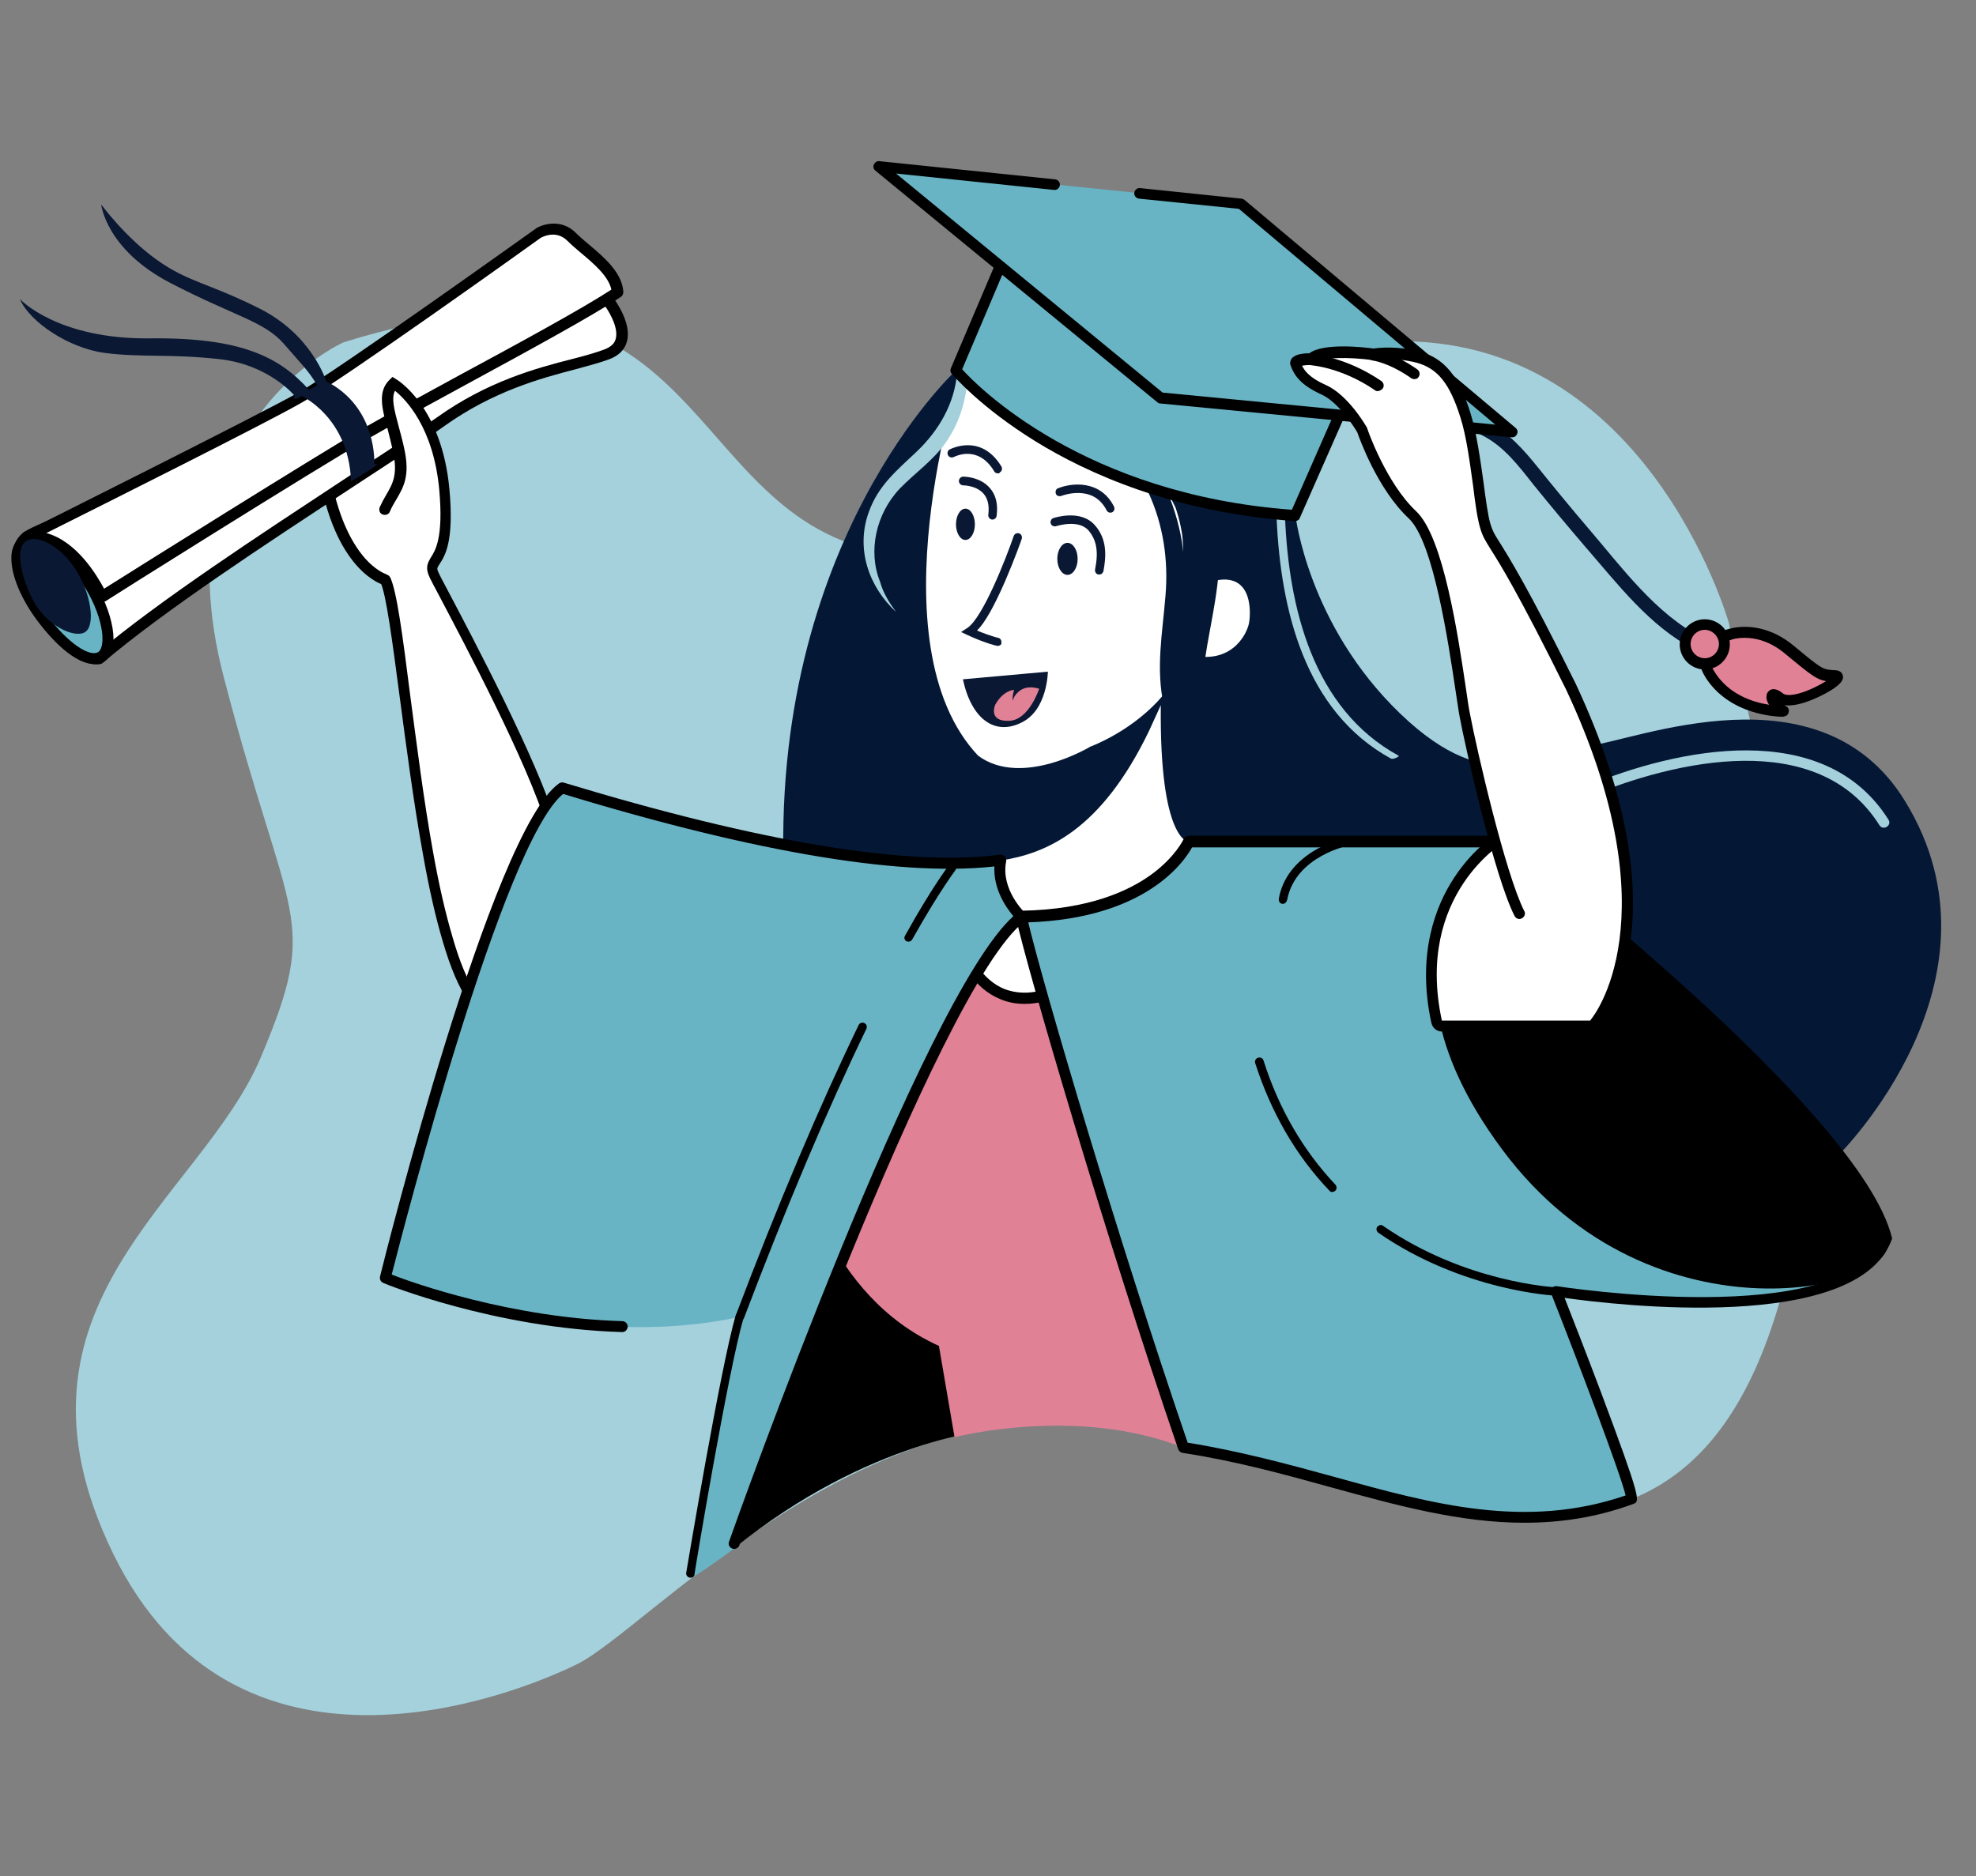 <svg xmlns="http://www.w3.org/2000/svg" width="258" height="245" viewBox="0 0 258 245" fill="none"><rect x="0" y="0" width="258" height="245" fill="#808080" stroke="none"/><g clip-path="url(#clip0_189:3668)"><path d="M44.836 44.712C44.836 44.712 20.655 55.498 29.189 88.334C37.724 121.169 41.896 119.459 34.073 138.039C26.25 156.618 -1.108 170.351 14.776 202.902C30.659 235.452 66.314 221.767 75.322 217.347C84.378 212.928 112.968 180.568 145.446 186.603C175.458 192.162 187.88 199.148 202.294 198.102C216.708 197.057 229.651 190.024 235.009 158.139C240.367 126.254 230.125 101.592 230.125 101.592L225.716 81.301C225.716 81.301 214.716 42.383 180.057 44.664C145.398 46.945 131.791 74.839 115.813 72.225C88.313 67.663 92.912 29.648 44.836 44.712Z" fill="#A4D1DC"></path><path d="M50.335 75.694C50.335 75.694 44.693 74.221 42.512 62.579C40.331 50.889 48.344 48.704 48.344 48.704C48.344 48.704 52.564 52.6 53.891 56.449C55.172 60.203 55.077 75.171 50.335 75.694Z" fill="white"></path><path d="M50.335 76.407C50.288 76.407 50.193 76.407 50.146 76.407C49.909 76.359 44.077 74.696 41.801 62.721C39.525 50.557 48.059 48.038 48.154 47.991C48.391 47.943 48.629 47.991 48.818 48.133C49.008 48.276 53.18 52.22 54.555 56.164C55.74 59.585 55.788 70.277 53.133 74.459C52.374 75.599 51.473 76.264 50.43 76.359C50.383 76.407 50.335 76.407 50.335 76.407ZM48.154 49.464C46.685 50.081 41.422 52.838 43.223 62.436C44.314 68.234 46.258 71.322 47.68 72.938C48.96 74.364 50.051 74.839 50.383 74.981C50.952 74.886 51.426 74.459 51.9 73.746C54.271 69.992 54.223 59.728 53.18 56.639C52.137 53.598 49.103 50.414 48.154 49.464Z" fill="black"></path><path d="M79.257 39.057C79.257 39.057 83.667 44.569 79.257 46.28C74.848 47.991 66.408 48.751 57.495 55.071C48.581 61.391 24.875 75.884 12.927 86.006C8.991 86.766 -0.871 73.746 3.444 70.087C5.862 68.043 36.823 58.73 70.249 34.115C77.029 29.126 79.257 39.057 79.257 39.057Z" fill="white"></path><path d="M12.595 86.766C9.608 86.766 5.056 81.919 2.875 77.357C1.168 73.793 1.216 71.037 2.97 69.612C3.586 69.089 5.388 68.329 9.371 66.713C20.75 62.056 44.409 52.315 69.822 33.592C71.813 32.119 73.71 31.692 75.369 32.309C78.451 33.45 79.731 37.822 79.969 38.724C80.443 39.39 82.481 42.241 81.865 44.569C81.581 45.662 80.822 46.422 79.589 46.898C78.356 47.373 76.839 47.753 75.132 48.228C70.581 49.416 64.417 51.079 58.016 55.641C55.077 57.732 50.667 60.583 45.594 63.909C34.879 70.942 21.508 79.686 13.401 86.576C13.306 86.671 13.211 86.718 13.069 86.718C12.927 86.766 12.784 86.766 12.595 86.766ZM73.805 33.45C72.856 33.45 71.813 33.877 70.628 34.733C45.072 53.55 21.319 63.292 9.892 67.996C6.81 69.279 4.392 70.277 3.871 70.657C2.211 72.083 3.539 75.361 4.155 76.739C6.384 81.396 10.603 85.34 12.547 85.34H12.595C20.75 78.45 34.073 69.754 44.741 62.721C49.814 59.395 54.176 56.544 57.068 54.501C63.658 49.796 70.012 48.086 74.658 46.898C76.365 46.47 77.835 46.042 78.973 45.615C79.779 45.282 80.253 44.854 80.395 44.237C80.822 42.669 79.305 40.293 78.641 39.485C78.594 39.39 78.546 39.295 78.499 39.2C78.499 39.152 77.408 34.638 74.753 33.64C74.516 33.497 74.184 33.45 73.805 33.45Z" fill="black"></path><path d="M3.444 70.134C3.444 70.134 33.836 54.976 39.241 51.887C44.598 48.846 70.201 30.504 70.201 30.504C70.201 30.504 72.667 29.031 74.611 30.979C76.555 32.927 80.348 35.256 80.585 38.202C74.99 42.003 55.788 51.935 48.107 56.401C40.426 60.868 13.258 77.927 13.258 77.927C13.258 77.927 9.513 69.374 3.444 70.134Z" fill="white"></path><path d="M13.306 78.64C13.258 78.64 13.164 78.64 13.116 78.593C12.927 78.545 12.737 78.403 12.69 78.213C12.642 78.118 9.039 70.134 3.586 70.847C3.254 70.895 2.922 70.657 2.828 70.325C2.733 69.992 2.875 69.612 3.207 69.469C3.491 69.327 33.646 54.263 38.956 51.27C44.219 48.276 69.632 30.076 69.917 29.886C69.917 29.886 69.964 29.886 69.964 29.838C70.96 29.221 73.378 28.555 75.227 30.456C75.701 30.931 76.27 31.407 76.887 31.929C78.925 33.64 81.201 35.588 81.391 38.107C81.391 38.344 81.296 38.63 81.059 38.772C77.55 41.148 68.637 45.995 60.766 50.272C55.977 52.885 51.426 55.356 48.534 57.019C40.948 61.391 13.97 78.355 13.733 78.545C13.543 78.593 13.401 78.64 13.306 78.64ZM6.052 69.612C10.034 70.705 12.642 75.124 13.59 76.882C17.81 74.221 40.853 59.775 47.775 55.736C50.667 54.073 55.219 51.602 60.008 48.989C67.594 44.902 76.128 40.245 79.826 37.822C79.447 36.063 77.55 34.448 75.844 33.022C75.227 32.5 74.611 31.977 74.089 31.454C72.62 29.981 70.818 30.931 70.581 31.074C69.206 32.072 44.836 49.511 39.525 52.505C35.116 55.071 13.258 66 6.052 69.612Z" fill="black"></path><path d="M11.267 75.647C14.159 79.971 14.87 84.675 13.258 85.768C11.646 86.861 8.47 84.675 5.34 80.541C2.259 76.359 1.405 71.987 3.017 70.895C4.629 69.754 8.375 71.322 11.267 75.647Z" fill="#68B4C5"></path><path d="M12.263 86.718C10.271 86.718 7.521 84.628 4.771 80.921C2.448 77.785 1.168 74.316 1.547 72.083C1.69 71.275 2.069 70.657 2.591 70.277C4.534 68.946 8.612 70.514 11.836 75.266C14.918 79.876 15.771 84.96 13.638 86.386C13.258 86.623 12.784 86.718 12.263 86.718ZM4.25 71.227C3.918 71.227 3.634 71.322 3.397 71.465C3.112 71.655 3.017 72.035 2.97 72.32C2.733 73.793 3.539 76.882 5.909 80.066C9.039 84.295 11.836 85.816 12.832 85.15C13.922 84.39 13.495 80.256 10.651 76.027C8.422 72.748 5.815 71.227 4.25 71.227Z" fill="black"></path><path d="M9.845 74.316C11.883 77.452 12.5 81.634 11.125 82.537C9.75 83.44 5.957 81.681 4.25 78.26C2.59 74.981 2.022 71.56 3.397 70.657C4.771 69.754 7.806 71.18 9.845 74.316Z" fill="#0A1833"></path><path d="M39.099 51.554C39.099 51.554 45.547 54.311 45.831 62.864C50.715 60.013 48.866 60.631 48.866 60.631C48.866 60.631 49.34 53.17 42.512 49.749C39.099 51.554 39.099 51.554 39.099 51.554Z" fill="#0A1833"></path><path d="M13.211 26.702C13.211 26.702 13.827 32.594 22.267 36.966C30.706 41.338 34.499 41.956 37.06 44.902C39.62 47.848 40.236 48.371 41.422 50.319C42.56 52.267 42.56 49.701 42.56 49.701C42.56 49.701 40.711 43.714 33.883 40.292C27.056 36.871 24.59 36.871 20.465 33.925C16.34 30.979 13.211 26.702 13.211 26.702Z" fill="#0A1833"></path><path d="M2.591 39.057C2.591 39.057 7.474 44.332 19.564 44.189C31.655 44.047 36.538 46.708 40.331 50.889C37.961 53.075 38.435 51.65 38.435 51.65C38.435 51.65 35.116 47.611 28.62 46.898C22.125 46.185 18.379 46.708 13.685 46.09C8.991 45.472 3.871 42.051 2.591 39.057Z" fill="#0A1833"></path><path d="M50.335 66.428C51.426 63.957 53.038 63.007 52.184 58.777C51.284 54.548 49.766 51.697 51.521 50.034C51.521 50.034 57.163 53.36 58.158 63.909C59.154 74.459 55.551 72.558 56.878 75.124C58.158 77.737 69.253 97.933 72.193 107.722C75.132 117.511 62.473 131.243 61.904 130.436C60.624 128.677 59.533 125.921 58.585 122.643C57.637 119.364 56.783 115.467 56.025 111.428C53.322 96.555 51.947 78.878 50.43 75.742" fill="white"></path><path d="M61.857 131.148C61.477 131.148 61.24 130.863 61.193 130.816C59.96 129.058 58.822 126.444 57.779 122.833C56.878 119.791 56.025 116.085 55.219 111.523C53.986 104.728 53.038 97.41 52.184 90.995C51.236 83.82 50.43 77.595 49.672 76.027C49.482 75.694 49.672 75.266 50.004 75.076C50.335 74.886 50.762 75.076 50.952 75.409C51.805 77.215 52.564 82.917 53.559 90.805C54.413 97.22 55.314 104.49 56.547 111.286C57.352 115.8 58.206 119.411 59.107 122.452C60.008 125.589 61.003 127.965 62.046 129.58C64.464 127.775 73.9 116.275 71.387 107.959C68.921 99.643 60.434 83.677 57.258 77.642C56.689 76.597 56.309 75.837 56.12 75.456C55.503 74.173 55.788 73.603 56.262 72.795C56.831 71.892 57.921 70.229 57.352 63.957C56.594 55.784 52.943 52.125 51.568 51.032C51.094 51.982 51.426 53.36 52.042 55.641C52.279 56.544 52.564 57.542 52.801 58.682C53.559 62.199 52.659 63.672 51.71 65.287C51.426 65.763 51.141 66.238 50.904 66.808C50.762 67.188 50.335 67.331 49.956 67.188C49.577 67.046 49.434 66.618 49.577 66.238C49.861 65.62 50.146 65.097 50.43 64.622C51.284 63.149 51.947 62.009 51.331 59.015C51.094 57.969 50.857 56.972 50.62 56.069C49.861 53.313 49.292 51.127 50.857 49.606L51.236 49.226L51.71 49.511C51.947 49.654 57.684 53.123 58.68 63.909C59.296 70.704 58.111 72.558 57.4 73.651C57.021 74.221 57.021 74.268 57.305 74.886C57.495 75.266 57.874 76.027 58.443 77.072C61.62 83.107 70.154 99.216 72.667 107.627C75.606 117.415 64.227 130.198 62.236 131.148C62.189 131.101 61.999 131.148 61.857 131.148Z" fill="black"></path><path d="M124.821 48.371C124.821 48.371 100.261 70.99 102.395 115.23C104.528 159.469 199.26 163.176 199.26 163.176C199.26 163.176 222.065 161.608 229.035 158.757C232.212 157.474 240.082 150.821 240.082 150.821C240.082 150.821 263.125 127.965 248.711 104.585C237.664 86.623 213.531 96.745 207.367 97.41C201.203 98.075 194.85 104.775 182.807 93.181C170.764 81.586 169.152 67.331 169.152 67.331C169.152 67.331 153.269 29.316 124.821 48.371Z" fill="#041836"></path><path d="M126.386 169.686L129.705 186.698C129.705 186.698 113.489 187.886 95.804 202.236C95.804 188.694 110.645 160.515 110.645 160.515L126.386 169.686Z" fill="black"></path><path d="M150.045 95.414C143.739 108.53 136.532 111.476 130.653 112.379C124.3 113.377 124.3 122.453 124.3 122.453C124.3 122.453 129.515 138.894 145.493 125.541C161.471 112.189 155.213 109.955 155.213 109.955C155.213 109.955 151.372 109.86 151.562 92.088C151.041 93.229 150.519 94.369 150.045 95.414Z" fill="white"></path><path d="M104.623 151.914C104.623 151.914 107.752 169.068 122.593 175.769C124.632 187.696 124.632 187.696 124.632 187.696C124.632 187.696 140.61 183.514 154.549 189.074C168.631 194.729 186.411 182.326 186.411 182.326C186.411 182.326 184.799 137.944 174.7 129.77C164.601 121.597 145.541 125.541 145.541 125.541C145.541 125.541 129.278 137.944 126.67 123.403C124.015 108.862 104.623 151.914 104.623 151.914Z" fill="#E08196"></path><path d="M133.782 131.101C132.644 131.101 131.601 130.911 130.606 130.483C127.097 129.057 125.769 125.684 125.722 125.541C125.58 125.161 125.769 124.781 126.101 124.638C126.481 124.496 126.86 124.686 127.002 125.018C127.002 125.066 128.235 127.965 131.127 129.152C133.213 129.96 135.631 129.77 138.429 128.487C138.808 128.345 139.187 128.487 139.377 128.82C139.519 129.2 139.377 129.58 139.045 129.77C137.196 130.673 135.442 131.101 133.782 131.101Z" fill="black"></path><path d="M166.687 67.711C167.208 79.591 170.338 92.896 181.622 99.073C181.906 99.216 182.76 98.788 182.618 98.693C171.381 92.563 168.251 79.258 167.777 67.426C167.73 67.188 166.687 67.378 166.687 67.711Z" fill="#A4D0DC"></path><path d="M207.367 104.063C218.746 99.311 237.38 95.034 245.392 107.769C245.867 108.529 247.052 107.817 246.578 107.056C238.186 93.704 219.031 97.695 206.988 102.732C206.182 103.065 206.514 104.395 207.367 104.063Z" fill="#A4D0DC"></path><path d="M151.135 91.613C152.7 89.95 154.075 87.859 154.881 85.388C160.618 87.099 162.799 82.917 163.083 81.349C163.368 79.781 163.558 73.746 157.109 76.312C157.109 76.312 162.372 31.834 125.39 48.656C125.39 48.656 113.916 84.057 127.713 98.693C133.45 102.922 142.364 97.505 142.364 97.505C142.364 97.505 147.247 95.747 151.135 91.613Z" fill="white"></path><path d="M124.963 48.703C124.632 52.695 122.593 56.211 119.701 58.967C117.14 61.391 114.675 63.387 113.442 66.856C111.688 71.655 113.442 76.644 116.998 79.923C116.097 78.688 115.291 77.405 114.912 75.979C113.3 72.035 114.343 67.093 117.52 63.767C119.511 61.724 121.834 60.155 123.494 57.779C125.153 55.404 126.054 52.647 126.291 49.796C126.338 49.369 124.963 48.418 124.963 48.703Z" fill="#A4D0DC"></path><path d="M152.605 64.575C152.89 65.097 153.174 65.62 153.411 66.143C153.222 65.668 153.506 66.333 153.553 66.475C153.648 66.76 153.743 67.093 153.838 67.426C153.98 67.948 154.122 68.519 154.217 69.041C154.217 69.136 154.407 70.087 154.312 69.469C154.359 69.754 154.359 70.087 154.407 70.372C154.502 71.512 154.502 72.7 154.454 73.888C154.407 74.506 154.359 75.076 154.312 75.694C154.312 75.837 154.265 75.979 154.265 76.122C154.217 76.597 154.265 76.264 154.265 76.169C154.217 76.549 154.17 76.93 154.075 77.31C153.269 82.442 151.847 87.669 152.463 92.896C152.795 95.747 153.601 98.551 155.213 100.974C155.924 102.019 157.347 102.542 158.437 101.829C159.433 101.164 160.049 99.691 159.29 98.598C158.959 98.123 158.674 97.6 158.39 97.125C158.295 96.887 158.153 96.65 158.058 96.412C158.247 96.84 158.105 96.555 158.058 96.46C158.01 96.27 157.915 96.08 157.868 95.937C157.678 95.414 157.536 94.892 157.394 94.369C157.346 94.084 157.252 93.799 157.204 93.514C157.204 93.371 157.157 93.276 157.157 93.133C157.062 92.658 157.157 93.371 157.157 93.086C157.015 91.945 156.967 90.805 157.015 89.665C157.015 89.094 157.062 88.477 157.109 87.906C157.157 87.621 157.157 87.289 157.204 87.004C157.204 86.861 157.252 86.718 157.252 86.576C157.347 85.816 157.157 87.051 157.299 86.291C158.058 81.111 159.528 75.884 159.148 70.61C158.911 67.711 158.247 64.812 156.73 62.294C156.114 61.248 154.549 60.726 153.506 61.438C152.368 62.009 151.941 63.434 152.605 64.575Z" fill="#041836"></path><path d="M149.95 64.337C151.894 68.566 152.558 73.128 152.178 77.737C151.799 82.584 150.851 87.384 151.989 92.231C152.558 94.749 153.648 97.125 154.881 99.358C155.64 100.689 157.678 99.501 156.92 98.17C155.829 96.222 154.928 94.179 154.359 92.04C153.79 89.76 153.696 87.431 153.838 85.103C153.98 82.679 154.359 80.256 154.549 77.832C154.739 75.456 154.691 73.08 154.312 70.704C153.885 68.138 153.079 65.62 151.989 63.244C151.704 62.674 150.898 62.531 150.377 62.816C149.76 63.054 149.666 63.767 149.95 64.337Z" fill="#041836"></path><path d="M193.38 56.782C196.32 58.207 198.264 60.821 200.255 63.339C202.484 66.095 204.759 68.804 207.035 71.465C211.208 76.264 215.427 81.824 221.164 84.77C222.207 85.293 223.156 83.725 222.113 83.202C216.186 80.161 211.729 74.078 207.462 69.089C205.186 66.428 202.958 63.719 200.777 61.011C198.928 58.73 196.984 56.496 194.329 55.166C193.286 54.691 192.337 56.259 193.38 56.782Z" fill="#071935"></path><path d="M132.881 29.363L124.821 48.323C124.821 48.323 138.761 65.192 169.152 67.283C175.601 52.6 176.738 50.034 176.738 50.034C176.738 50.034 172.045 30.361 132.881 29.363Z" fill="#68B4C5"></path><path d="M169.105 68.043H169.058C153.222 66.951 141.89 61.771 135.205 57.637C127.903 53.123 124.394 48.941 124.252 48.798C124.063 48.608 124.063 48.323 124.157 48.086L132.218 29.126C132.312 28.84 132.597 28.65 132.881 28.698C144.166 28.983 159.765 31.074 169.911 39.58C176.075 44.712 177.307 49.749 177.355 49.939C177.402 50.081 177.355 50.224 177.307 50.367C177.307 50.414 176.122 53.123 169.721 67.616C169.674 67.853 169.389 68.043 169.105 68.043ZM125.627 48.228C127.713 50.557 141.605 64.575 168.678 66.57C173.941 54.643 175.553 50.889 175.932 50.034C175.648 49.036 174.083 44.854 168.915 40.578C159.196 32.547 144.308 30.456 133.308 30.123L125.627 48.228Z" fill="black"></path><path d="M148.812 25.229L162.04 26.607L197.458 56.402L151.562 51.982L114.77 21.713L137.718 24.089" fill="#68B4C5"></path><path d="M197.458 57.114H197.41L151.515 52.695C151.372 52.695 151.23 52.648 151.135 52.553L114.295 22.283C114.058 22.093 113.964 21.76 114.106 21.475C114.248 21.19 114.533 21 114.817 21.048L137.765 23.424C138.144 23.471 138.429 23.804 138.381 24.184C138.334 24.564 138.002 24.849 137.623 24.802L116.998 22.663L151.799 51.27L195.229 55.451L161.756 27.273L148.717 25.942C148.338 25.895 148.054 25.562 148.101 25.182C148.148 24.802 148.48 24.516 148.86 24.564L162.088 25.942C162.23 25.942 162.372 26.037 162.467 26.084L197.885 55.879C198.122 56.069 198.216 56.401 198.074 56.687C197.979 56.924 197.742 57.114 197.458 57.114Z" fill="black"></path><path d="M130.653 112.331C123.778 113.234 108.369 113.567 73.378 102.922C64.749 109.005 50.335 166.93 50.335 166.93C50.335 166.93 74.374 176.862 96.61 171.967C94.572 179 90.399 205.373 90.305 205.895C90.21 206.418 95.852 202.236 95.852 202.236C95.852 202.236 121.739 128.535 133.355 119.696C133.355 119.696 129.894 116.465 130.653 112.331Z" fill="#68B4C5"></path><path d="M95.852 202.284C95.757 202.284 95.71 202.284 95.615 202.236C95.236 202.094 95.046 201.714 95.188 201.334C96.231 198.387 120.412 130.388 132.312 119.649C131.317 118.461 129.325 115.657 129.942 112.236C130.037 111.856 130.368 111.618 130.795 111.666C131.175 111.761 131.412 112.093 131.364 112.521C130.653 116.18 133.782 119.174 133.83 119.221C133.972 119.364 134.067 119.554 134.067 119.791C134.067 119.981 133.972 120.219 133.782 120.314C122.451 128.915 96.753 201.143 96.516 201.856C96.421 202.094 96.136 202.284 95.852 202.284Z" fill="black"></path><path d="M90.162 206.038C90.115 206.038 90.115 206.038 90.067 206.038C89.783 205.99 89.546 205.705 89.593 205.42C89.641 205.182 94.003 178.905 96.041 171.824C96.136 171.539 96.421 171.349 96.705 171.444C96.99 171.539 97.179 171.824 97.085 172.109C95.046 179.142 90.684 205.325 90.684 205.563C90.684 205.848 90.447 206.038 90.162 206.038Z" fill="black"></path><path d="M81.249 173.963C81.249 173.963 81.201 173.963 81.249 173.963C64.607 173.488 50.193 167.643 50.051 167.548C49.719 167.405 49.529 167.073 49.624 166.692C50.193 164.317 64.227 108.435 72.999 102.305C73.189 102.162 73.425 102.162 73.615 102.21C99.313 110.003 118.468 113.186 130.558 111.618C130.937 111.571 131.317 111.856 131.364 112.236C131.412 112.616 131.127 112.996 130.748 113.044C118.515 114.659 99.266 111.523 73.52 103.683C65.65 110.145 52.706 160.325 51.141 166.455C53.939 167.548 66.74 172.11 81.249 172.537C81.628 172.537 81.96 172.87 81.96 173.25C81.912 173.678 81.628 173.963 81.249 173.963Z" fill="black"></path><path d="M112.589 134.095C108.274 143.028 102.869 155.336 96.563 171.92L112.589 134.095Z" fill="#68B4C5"></path><path d="M96.61 172.49C96.563 172.49 96.468 172.49 96.421 172.442C96.136 172.347 95.994 172.015 96.089 171.729C101.589 157.189 106.994 144.454 112.114 133.857C112.257 133.572 112.589 133.477 112.873 133.619C113.158 133.762 113.252 134.095 113.11 134.38C107.99 144.976 102.632 157.664 97.132 172.157C97.037 172.347 96.8 172.49 96.61 172.49Z" fill="black"></path><path d="M124.3 113.329C124.3 113.329 122.308 115.847 118.658 122.405L124.3 113.329Z" fill="#68B4C5"></path><path d="M118.657 122.975C118.563 122.975 118.468 122.975 118.373 122.928C118.089 122.785 117.994 122.452 118.183 122.167C121.834 115.61 123.826 113.139 123.873 112.996C124.063 112.759 124.394 112.711 124.632 112.901C124.869 113.091 124.916 113.424 124.726 113.662C124.726 113.709 122.735 116.228 119.132 122.643C119.037 122.833 118.847 122.975 118.657 122.975Z" fill="black"></path><path d="M155.213 109.907C155.213 109.907 151.041 119.459 133.356 119.696C134.778 126.301 144.782 160.515 154.549 189.026C176.406 192.4 193.333 202.807 213.009 195.774C213.721 195.489 203.195 168.641 203.195 168.641C203.195 168.641 241.41 174.771 246.293 161.798C242.121 145.261 196.13 109.907 196.13 109.907H155.213Z" fill="#68B4C5"></path><path d="M199.022 198.863C190.583 198.863 182.333 196.582 173.846 194.253C167.683 192.543 161.282 190.784 154.407 189.739C154.122 189.691 153.933 189.501 153.838 189.264C144.355 161.56 134.162 126.729 132.644 119.839C132.597 119.649 132.644 119.411 132.787 119.221C132.929 119.031 133.118 118.936 133.356 118.936C142.269 118.794 147.532 116.275 150.424 114.137C153.506 111.856 154.549 109.575 154.549 109.575C154.644 109.337 154.928 109.147 155.213 109.147H196.13C196.273 109.147 196.462 109.195 196.557 109.29C198.454 110.763 242.832 144.976 247.004 161.56C247.052 161.703 247.052 161.845 246.957 161.988C242.358 174.153 211.018 170.446 204.285 169.496C205.139 171.682 207.13 176.766 209.027 181.803C214.337 195.964 214.1 196.059 213.294 196.392C208.41 198.197 203.669 198.863 199.022 198.863ZM155.071 188.408C161.851 189.501 168.157 191.212 174.225 192.875C187.074 196.439 199.212 199.765 212.251 195.299C211.587 192.448 206.087 177.954 202.531 168.926C202.436 168.688 202.484 168.403 202.626 168.213C202.768 168.023 203.053 167.928 203.29 167.975C203.669 168.023 240.556 173.773 245.535 161.798C241.267 146.164 199.07 113.139 195.846 110.668H155.64C154.597 112.569 149.571 119.934 134.256 120.457C136.248 128.82 145.967 161.798 155.071 188.408Z" fill="black"></path><path d="M167.493 118.033C167.445 118.033 167.445 118.033 167.398 118.033C167.114 117.986 166.924 117.701 166.971 117.368C167.445 114.659 169.2 112.426 171.997 110.858C174.083 109.718 175.98 109.337 176.075 109.337C176.359 109.29 176.644 109.48 176.691 109.765C176.738 110.05 176.549 110.335 176.264 110.383C176.169 110.383 169.152 111.761 168.062 117.511C167.967 117.843 167.777 118.033 167.493 118.033Z" fill="black"></path><path d="M173.941 155.668C173.799 155.668 173.657 155.621 173.562 155.478C169.2 150.916 165.976 145.309 163.889 138.846C163.795 138.561 163.937 138.229 164.269 138.134C164.553 138.039 164.885 138.181 164.98 138.514C166.971 144.786 170.148 150.251 174.368 154.718C174.557 154.955 174.557 155.288 174.368 155.478C174.225 155.621 174.083 155.668 173.941 155.668Z" fill="black"></path><path d="M203.195 169.211C203.053 169.211 191.01 168.641 179.962 160.99C179.725 160.8 179.631 160.468 179.82 160.23C180.01 159.992 180.342 159.897 180.579 160.087C191.342 167.548 203.1 168.118 203.195 168.118C203.479 168.118 203.716 168.403 203.716 168.688C203.716 168.973 203.479 169.211 203.195 169.211Z" fill="black"></path><path d="M196.13 109.907C196.13 109.907 176.406 123.545 196.13 150.108C215.854 176.671 248.996 168.023 246.293 161.798C237.664 141.793 196.13 109.907 196.13 109.907Z" fill="black"></path><path d="M188.26 134C187.928 134 187.643 133.762 187.549 133.429C185.652 124.686 188.07 118.604 190.393 115.04C192.954 111.143 195.941 109.385 196.035 109.29C196.13 109.242 196.272 109.195 196.415 109.195C196.51 109.195 196.652 109.242 196.747 109.29C213.009 117.606 209.643 131.909 209.216 133.382C209.169 133.714 208.884 134 208.505 134H188.26Z" fill="white"></path><path d="M196.462 109.907C213.199 118.461 208.552 133.287 208.552 133.287C208.552 133.287 207.509 133.287 188.26 133.287C184.704 116.798 196.462 109.907 196.462 109.907ZM196.462 108.482C196.225 108.482 195.941 108.529 195.751 108.672C195.609 108.767 192.479 110.62 189.872 114.612C187.454 118.271 184.941 124.591 186.885 133.572C187.027 134.237 187.596 134.712 188.26 134.712H208.552C209.264 134.712 209.88 134.19 209.975 133.477C210.212 132.526 211.018 128.962 210.165 124.543C209.264 119.886 206.229 113.329 197.079 108.672C196.936 108.529 196.699 108.482 196.462 108.482Z" fill="black"></path><path d="M232.875 92.896C232.875 92.896 226.332 93.038 223.251 88.001C220.785 83.962 225.858 82.87 225.858 82.87C225.858 82.87 229.604 81.539 233.681 84.865C237.759 88.239 237.759 88.144 239.608 88.239C241.457 88.334 234.298 92.516 232.449 91.138C230.6 89.76 231.358 92.088 232.875 92.896Z" fill="#E08196"></path><path d="M232.828 93.609C232.022 93.609 225.763 93.419 222.634 88.382C221.828 87.051 221.638 85.816 222.113 84.723C222.919 82.869 225.289 82.252 225.669 82.157C226.143 82.014 229.983 80.874 234.155 84.295C237.949 87.431 237.949 87.431 239.513 87.526H239.655C240.367 87.574 240.556 88.001 240.604 88.192C240.793 88.857 240.13 89.427 239.371 89.95C238.47 90.567 235.104 92.421 232.97 92.088C233.065 92.136 233.16 92.183 233.207 92.231C233.492 92.373 233.634 92.706 233.539 93.038C233.444 93.371 233.207 93.561 232.875 93.561C232.875 93.609 232.828 93.609 232.828 93.609ZM227.802 83.297C226.806 83.297 226.19 83.487 226.095 83.535C226.048 83.535 226.048 83.535 226 83.582C225.431 83.725 223.867 84.248 223.393 85.34C223.108 85.958 223.25 86.766 223.819 87.669C225.669 90.71 228.893 91.708 230.979 92.04C230.742 91.66 230.6 91.28 230.647 90.948C230.647 90.567 230.837 90.282 231.168 90.092C231.737 89.807 232.401 90.235 232.875 90.615C232.97 90.662 233.255 90.853 234.203 90.71C235.673 90.472 237.427 89.57 238.423 88.952C237.237 88.762 236.479 88.192 233.207 85.483C231.121 83.677 229.13 83.297 227.802 83.297Z" fill="black"></path><path d="M222.587 86.719C224.001 86.719 225.147 85.57 225.147 84.152C225.147 82.735 224.001 81.586 222.587 81.586C221.173 81.586 220.026 82.735 220.026 84.152C220.026 85.57 221.173 86.719 222.587 86.719Z" fill="#E08196"></path><path d="M222.587 87.431C220.785 87.431 219.315 85.958 219.315 84.152C219.315 82.347 220.785 80.874 222.587 80.874C224.388 80.874 225.858 82.347 225.858 84.152C225.858 85.958 224.388 87.431 222.587 87.431ZM222.587 82.252C221.544 82.252 220.738 83.107 220.738 84.105C220.738 85.15 221.591 85.958 222.587 85.958C223.63 85.958 224.436 85.103 224.436 84.105C224.436 83.107 223.582 82.252 222.587 82.252Z" fill="black"></path><path d="M208.315 133.524C208.315 133.524 219.6 120.599 205.091 89.76C195.324 69.992 194.755 71.56 193.949 68.852C193.143 66.143 192.717 58.825 191.342 54.311C189.967 49.796 188.26 47.563 185.178 46.708C182.096 45.852 179.394 46.328 179.394 46.328C179.394 46.328 172.566 45.377 171.286 46.945C171.286 46.945 168.915 46.898 169.2 47.658C169.484 48.418 170.053 49.701 172.803 50.937C175.553 52.172 177.876 56.259 177.876 56.259C177.876 56.259 180.294 63.434 184.419 67.283C188.592 71.18 190.536 89.712 191.247 93.514C191.958 97.363 195.798 114.184 198.359 119.316" fill="white"></path><path d="M208.315 134.237C208.126 134.237 207.984 134.19 207.841 134.047C207.557 133.81 207.509 133.334 207.794 133.049C207.889 132.907 218.557 120.029 204.475 90.045C198.264 77.5 195.798 73.556 194.613 71.703C193.949 70.61 193.617 70.135 193.286 69.042C192.906 67.806 192.622 65.81 192.337 63.434C191.911 60.441 191.484 57.019 190.678 54.501C189.303 50.129 187.738 48.133 184.988 47.373C182.096 46.613 179.488 47.04 179.488 47.04C179.441 47.04 179.346 47.04 179.299 47.04C176.217 46.613 172.471 46.613 171.807 47.42C171.665 47.563 171.476 47.658 171.238 47.658C170.812 47.658 170.29 47.706 170.006 47.753C170.29 48.371 170.954 49.321 173.088 50.272C176.027 51.555 178.398 55.689 178.493 55.879C178.493 55.926 178.54 55.974 178.54 56.021C178.54 56.069 180.958 63.054 184.893 66.761C188.497 70.135 190.393 83.155 191.436 90.14C191.626 91.565 191.816 92.706 191.958 93.371C192.811 97.885 196.557 114.137 199.022 118.984C199.212 119.316 199.07 119.744 198.691 119.934C198.359 120.124 197.932 119.982 197.742 119.601C195.087 114.374 191.294 97.458 190.583 93.609C190.441 92.896 190.298 91.755 190.061 90.282C189.113 83.962 187.169 70.752 183.945 67.711C179.868 63.91 177.497 57.257 177.213 56.449C176.928 55.974 174.842 52.553 172.519 51.507C169.769 50.272 168.963 48.941 168.536 47.801C168.394 47.468 168.441 47.135 168.631 46.85C169.057 46.28 170.053 46.138 170.954 46.138C172.756 44.76 178.019 45.33 179.346 45.52C179.915 45.425 182.428 45.14 185.32 45.9C188.544 46.755 190.488 49.084 192.005 53.978C192.811 56.592 193.285 60.06 193.712 63.102C193.997 65.288 194.281 67.378 194.613 68.471C194.898 69.374 195.087 69.707 195.751 70.752C196.936 72.653 199.449 76.597 205.708 89.237C220.216 120.172 209.311 133.239 208.837 133.762C208.695 134.142 208.505 134.237 208.315 134.237Z" fill="black"></path><path d="M179.868 51.079C179.725 51.079 179.583 51.032 179.488 50.937C175.174 47.991 171.238 47.706 171.238 47.706C170.859 47.658 170.527 47.325 170.575 46.945C170.622 46.565 170.954 46.232 171.333 46.28C171.523 46.28 175.648 46.565 180.342 49.749C180.674 49.986 180.769 50.414 180.531 50.747C180.342 50.937 180.105 51.079 179.868 51.079Z" fill="black"></path><path d="M184.656 49.511C184.514 49.511 184.372 49.464 184.23 49.369C181.29 47.325 179.251 47.088 179.251 47.088C178.872 47.04 178.587 46.708 178.635 46.328C178.682 45.947 179.014 45.662 179.394 45.71C179.488 45.71 181.764 45.947 185.036 48.228C185.368 48.466 185.462 48.894 185.225 49.226C185.13 49.416 184.893 49.511 184.656 49.511Z" fill="black"></path><path d="M130.274 61.819C130.084 61.819 129.894 61.724 129.8 61.533C127.666 58.017 124.679 59.633 124.537 59.68C124.252 59.823 123.92 59.728 123.778 59.443C123.636 59.158 123.731 58.825 124.015 58.682C124.063 58.682 128.045 56.497 130.748 60.916C130.89 61.153 130.843 61.533 130.558 61.676C130.511 61.819 130.416 61.819 130.274 61.819Z" fill="#0A1833"></path><path d="M144.972 66.951C144.782 66.951 144.592 66.856 144.498 66.665C143.739 65.192 142.554 64.432 140.894 64.385C139.661 64.337 138.571 64.765 138.571 64.765C138.286 64.86 137.955 64.765 137.86 64.48C137.765 64.195 137.86 63.862 138.144 63.767C139.898 63.054 143.644 62.626 145.446 66.143C145.588 66.428 145.493 66.76 145.209 66.903C145.114 66.951 145.019 66.951 144.972 66.951Z" fill="#0A1833"></path><path d="M129.562 67.853H129.515C129.231 67.806 128.993 67.521 129.041 67.236C129.183 66.048 128.993 65.145 128.425 64.48C127.476 63.387 125.817 63.387 125.769 63.387C125.485 63.387 125.2 63.149 125.2 62.817C125.2 62.531 125.438 62.246 125.769 62.246C125.864 62.246 127.95 62.246 129.231 63.719C130.037 64.622 130.321 65.858 130.131 67.331C130.084 67.663 129.847 67.853 129.562 67.853Z" fill="#0A1833"></path><path d="M143.502 75.029C143.454 75.029 143.407 75.029 143.407 75.029C143.123 74.981 142.933 74.696 142.98 74.364C143.454 72.035 143.17 70.514 142.127 69.279C140.799 67.758 137.955 68.709 137.907 68.709C137.623 68.804 137.291 68.661 137.196 68.376C137.101 68.091 137.243 67.758 137.528 67.663C137.67 67.616 141.084 66.475 142.933 68.566C144.64 70.467 144.403 72.795 144.071 74.601C143.976 74.886 143.786 75.029 143.502 75.029Z" fill="#0A1833"></path><path d="M125.722 88.714L136.817 87.716C136.817 87.716 136.769 92.753 133.356 94.369C129.942 96.08 126.86 93.989 125.722 88.714Z" fill="#0A1833"></path><path d="M130.274 84.343C130.226 84.343 130.179 84.343 130.179 84.343C130.131 84.343 128.662 84.01 126.386 82.964L125.485 82.537L126.291 82.014C128.33 80.683 131.364 72.891 132.36 69.992C132.455 69.707 132.787 69.564 133.071 69.659C133.356 69.754 133.498 70.087 133.403 70.372C133.403 70.419 132.455 73.081 131.222 75.932C129.847 79.068 128.662 81.254 127.571 82.347C129.278 83.059 130.321 83.297 130.321 83.297C130.606 83.345 130.795 83.63 130.748 83.962C130.795 84.152 130.558 84.343 130.274 84.343Z" fill="#0A1833"></path><path d="M139.377 75.076C140.11 75.076 140.704 74.14 140.704 72.986C140.704 71.831 140.11 70.895 139.377 70.895C138.644 70.895 138.049 71.831 138.049 72.986C138.049 74.14 138.644 75.076 139.377 75.076Z" fill="#0A1833"></path><path d="M126.054 70.515C126.735 70.515 127.287 69.6 127.287 68.471C127.287 67.343 126.735 66.428 126.054 66.428C125.373 66.428 124.821 67.343 124.821 68.471C124.821 69.6 125.373 70.515 126.054 70.515Z" fill="#0A1833"></path><path d="M135.679 89.95C135.679 89.95 134.351 94.036 131.791 94.131C128.946 94.274 129.942 92.041 129.942 92.041C129.942 92.041 130.795 90.282 132.407 90.092C132.123 91.09 132.218 91.518 132.218 91.518C132.218 91.518 132.407 90.615 133.403 90.045C134.399 89.475 135.679 89.95 135.679 89.95Z" fill="#E08196"></path></g><defs><clipPath id="clip0_189:3668"><rect width="252" height="203" fill="white" transform="translate(1.5 21)"></rect></clipPath></defs></svg>